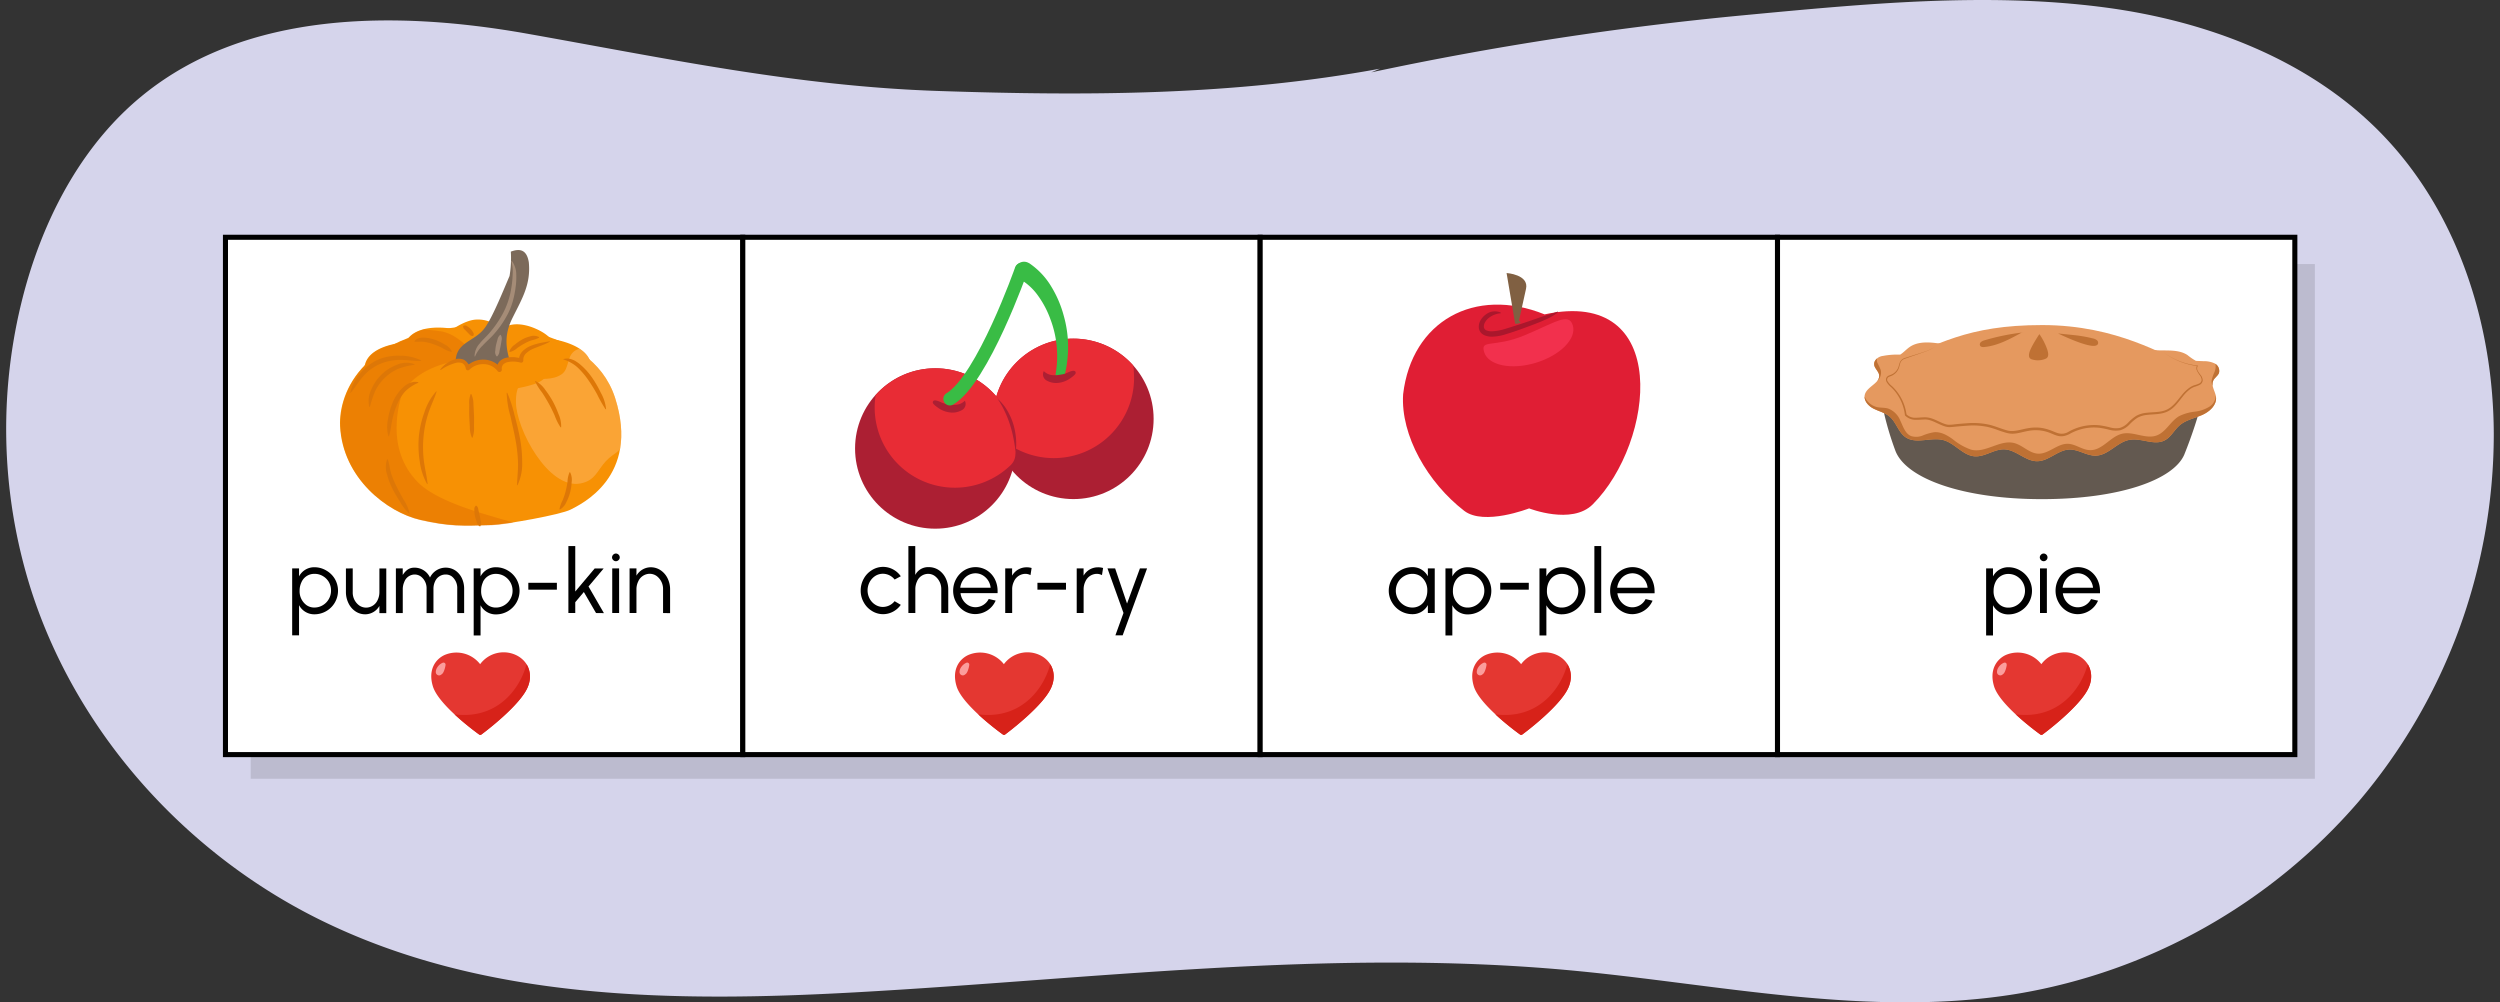 <svg xmlns="http://www.w3.org/2000/svg" xmlns:xlink="http://www.w3.org/1999/xlink" width="760" height="304.73" viewBox="0 0 760 304.73"><rect x="0" y="0" width="760" height="304.73" fill="#333333" stroke="none"/><defs><clipPath id="a"><path d="M187,121a25.52,25.52,0,0,0-7.8-11.72c-1.65-3.64-6.95-5.26-9.84-5.89-.82-.33-1.64-.64-2.47-.93a14.44,14.44,0,0,0-4.41-2.67c-3.07-1.27-6.65-1.72-8.95-.23-.72-.08-1.42-.15-2.08-.2a9.52,9.52,0,0,0-6.66-2.17c-2.34.1-5.06,1.61-6.32,2.38l-2,.25c-2.77-.34-9.16-.66-12.27,3a44.39,44.39,0,0,0-4.21,1.82c-3.86.79-8.22,2.64-9,6.46a25.27,25.27,0,0,0-7.51,18.52c.78,15.81,14.25,26.15,24.37,28.49,8.81,2,12.75,1.86,21.73,1.56,4.28-.14,21-3.12,24-4.68S194.67,145,187,121Z" fill="none"/></clipPath><clipPath id="b"><path d="M674.58,113.35a2.55,2.55,0,0,0-1.35-2.88,7.52,7.52,0,0,0-3.36-.67l-2.31-.1a16.88,16.88,0,0,1-2.58-1.77c-2.2-1.44-5-1.39-7.64-1.4s-5.5-.25-7.41-2.06l2,4.69-57.22-.72,1.62-4c-2.61.69-5.36.14-8-.17s-5.62-.32-7.82,1.24c-1,.69-1.86,1.69-2.86,2.3a23.08,23.08,0,0,0-5.23.39c-1.43.15-2.9,1.35-2.66,2.77.18,1.08,1.26,1.84,1.48,2.92.51,2.54-3.68,3.56-4.33,6.07-.46,1.75,1,3.43,2.63,4.26s3.46,1.22,4.85,2.37c2.06,1.72,2.69,4.8,4.9,6.32,3.27,2.23,7.82-.16,11.62.91,3.43,1,5.81,4.61,9.35,4.9,3.13.25,6-2.26,9.09-2.12,3.56.15,6.37,3.62,9.93,3.61s6.29-3.44,9.81-3.55c2.8-.09,5.35,2,8.15,1.85,3.76-.17,6.38-4.11,10.08-4.79s7.49,1.82,10.72.16c1.95-1,2.94-3.2,4.61-4.62,1.9-1.62,4.49-2.09,6.77-3.09s4.54-3,4.24-5.52c-.2-1.68-1.55-3.33-.86-4.87C673.14,114.86,674.23,114.33,674.58,113.35Z" fill="#e5995f"/></clipPath></defs><path d="M419.51,20.88c-44.61,8.21-89,8.29-134.18,6.78-43.22-1.44-82.71-9.91-125.19-17.44-40-7.09-85-6.94-116.57,18.6C25.75,43.22,14.29,64.34,8,86.36a161.72,161.72,0,0,0,1.52,93.19c14,43.44,47,80,87.89,100.13,49.59,24.43,107.27,25.05,162.47,22,72.13-4,144.42-13.33,216.36-6.8,45.71,4.15,91.73,14.69,137,7.23a175.21,175.21,0,0,0,103.66-58.29,172.76,172.76,0,0,0,41.21-111.48c0-33.37-10.77-67.59-34-91.56C702.2,18.16,671,6.35,639.73,2.24c-36-4.73-73.58-1-109.5,2.38A988.05,988.05,0,0,0,416.85,22" fill="#d5d4eb"/><rect x="76.21" y="80.27" width="627.51" height="156.47" opacity="0.12"/><rect x="68.54" y="72.13" width="157.27" height="157.27" fill="#fff" stroke="#000" stroke-miterlimit="10" stroke-width="1.54"/><rect x="225.81" y="72.13" width="157.27" height="157.27" fill="#fff" stroke="#000" stroke-miterlimit="10" stroke-width="1.54"/><rect x="383.09" y="72.13" width="157.27" height="157.27" fill="#fff" stroke="#000" stroke-miterlimit="10" stroke-width="1.54"/><rect x="540.36" y="72.13" width="157.27" height="157.27" fill="#fff" stroke="#000" stroke-miterlimit="10" stroke-width="1.54"/><path d="M88.82,172.79h2.09v2.43a5.21,5.21,0,0,1,4.7-2.78,7,7,0,0,1,3.58,1A7.2,7.2,0,0,1,101.8,176a7.17,7.17,0,0,1-6.19,10.75,5.2,5.2,0,0,1-4.7-2.79v9.19H88.82ZM91.64,177a6,6,0,0,0-.56,2.59A5.19,5.19,0,0,0,93.23,184a4.07,4.07,0,0,0,2.36.69A4.87,4.87,0,0,0,98.1,184a5.05,5.05,0,0,0,1.84-1.86,5,5,0,0,0,.69-2.58A5.08,5.08,0,0,0,100,177a5,5,0,0,0-1.83-1.86,4.86,4.86,0,0,0-2.53-.69A4.24,4.24,0,0,0,91.64,177Z"/><path d="M107.23,172.79V180a4.83,4.83,0,0,0,2,4.08,3.73,3.73,0,0,0,2.09.64,3.88,3.88,0,0,0,3.5-2.35,5.52,5.52,0,0,0,.52-2.37v-7.18h2.09v13.57h-2.09v-2.19a5,5,0,0,1-4.3,2.55,5.27,5.27,0,0,1-3-.91,6.14,6.14,0,0,1-2.09-2.44,7.68,7.68,0,0,1-.79-3.35v-7.23Z"/><path d="M122.43,172.79v2c1-1.5,2-2.22,3.54-2.22a5.17,5.17,0,0,1,4.75,3,5.32,5.32,0,0,1,7.69-2.15,5.92,5.92,0,0,1,2,2.35,7.55,7.55,0,0,1,.69,3.23v7.37H139V179a4.52,4.52,0,0,0-1.66-3.78,3.13,3.13,0,0,0-1.88-.57,3.49,3.49,0,0,0-3.22,2.15,5.17,5.17,0,0,0-.47,2.2v7.37h-2.09V179a4.47,4.47,0,0,0-1.78-3.77,3.25,3.25,0,0,0-1.92-.58,3.41,3.41,0,0,0-3.08,2.27,5.44,5.44,0,0,0-.46,2.24v7.21h-2.09V172.79Z"/><path d="M144,172.79h2.09v2.43a5.21,5.21,0,0,1,4.71-2.78,7,7,0,0,1,3.58,1,7.17,7.17,0,0,1,2.6,2.59,7.16,7.16,0,0,1-6.18,10.75,5.2,5.2,0,0,1-4.71-2.79v9.19H144Zm2.82,4.19a6.1,6.1,0,0,0-.55,2.59,5.18,5.18,0,0,0,2.14,4.44,4.1,4.1,0,0,0,2.36.69,4.84,4.84,0,0,0,2.51-.69,5.05,5.05,0,0,0,1.84-1.86,4.88,4.88,0,0,0,.7-2.58,5.08,5.08,0,0,0-.68-2.56,5.18,5.18,0,0,0-1.83-1.86,4.92,4.92,0,0,0-2.54-.69A4.26,4.26,0,0,0,146.78,177Z"/><path d="M169.29,177.17v2.09h-8.68v-2.09Z"/><path d="M181.19,186.36l-3.7-6.39-2.61,3.1v3.29h-2.09V166h2.09v13.82l5.9-7h2.73l-4.6,5.47,4.68,8.1Z"/><path d="M186.42,170.25a1.09,1.09,0,0,1-.36-.8,1.15,1.15,0,0,1,.36-.82,1.12,1.12,0,0,1,.81-.36,1.17,1.17,0,0,1,.83.36,1.13,1.13,0,0,1,.34.82,1.07,1.07,0,0,1-.34.8,1.17,1.17,0,0,1-.83.36A1.12,1.12,0,0,1,186.42,170.25Zm1.79,2.54v13.57h-2.09V172.79Z"/><path d="M201.57,186.36v-7.21a4.9,4.9,0,0,0-2-4.08,3.73,3.73,0,0,0-2.09-.64,3.86,3.86,0,0,0-3.47,2.35,5.38,5.38,0,0,0-.53,2.37v7.21h-2.09V172.79h2.09V175a5.06,5.06,0,0,1,4.29-2.55,5.32,5.32,0,0,1,3.06.91,6.26,6.26,0,0,1,2.11,2.44,7.62,7.62,0,0,1,.77,3.34v7.26Z"/><path d="M273.84,183.87a6.81,6.81,0,0,1-2.36,2.08,6.47,6.47,0,0,1-3.05.76,6.36,6.36,0,0,1-3.39-1,6.89,6.89,0,0,1-2.47-2.61,7.16,7.16,0,0,1-.92-3.57,7.27,7.27,0,0,1,.92-3.59,6.89,6.89,0,0,1,2.47-2.61,6.36,6.36,0,0,1,3.39-1,6.47,6.47,0,0,1,3.05.76,6.68,6.68,0,0,1,2.36,2.09l-1.87,1a4.58,4.58,0,0,0-3.54-1.76,4.32,4.32,0,0,0-2.38.69,5,5,0,0,0-1.69,1.86,5.37,5.37,0,0,0,0,5,4.84,4.84,0,0,0,1.71,1.85,4.25,4.25,0,0,0,2.35.69,4.61,4.61,0,0,0,3.54-1.75Z"/><path d="M286.15,186.36v-7.19a4.94,4.94,0,0,0-2-4.09,3.5,3.5,0,0,0-2-.63,3.67,3.67,0,0,0-3.39,2.33,5.53,5.53,0,0,0-.5,2.39v7.19h-2.11V166h2.09v8.79a4.36,4.36,0,0,1,4.09-2.38,5.36,5.36,0,0,1,3.05.9,6.24,6.24,0,0,1,2.1,2.44,7.82,7.82,0,0,1,.79,3.35v7.25Z"/><path d="M293.15,185.75a7,7,0,0,1-2.47-2.61,7.16,7.16,0,0,1-.92-3.57,7.27,7.27,0,0,1,.92-3.59,7,7,0,0,1,2.47-2.61,6.57,6.57,0,0,1,6.84,0A6.88,6.88,0,0,1,302.4,176a8,8,0,0,1,.87,3.75c0,.25,0,.44,0,.57H292a4.94,4.94,0,0,0,2.42,3.71,4.34,4.34,0,0,0,2.15.56,4.53,4.53,0,0,0,4-2.5l2.11.49a6.79,6.79,0,0,1-6.13,4.1A6.39,6.39,0,0,1,293.15,185.75Zm8-7.07a4.93,4.93,0,0,0-2.41-3.8,4.35,4.35,0,0,0-2.2-.6,4.56,4.56,0,0,0-3.84,2.17,5.09,5.09,0,0,0-.78,2.23Z"/><path d="M313.27,174.84a3.31,3.31,0,0,0-1.56-.39,3.83,3.83,0,0,0-3.48,2.34,5.26,5.26,0,0,0-.53,2.38v7.19h-2.11V172.8h2.09V175a5.06,5.06,0,0,1,4.32-2.54,5.15,5.15,0,0,1,1.61.21Z"/><path d="M324.06,177.17v2.09h-8.68v-2.09Z"/><path d="M335,174.84a3.37,3.37,0,0,0-1.56-.39,3.84,3.84,0,0,0-3.49,2.34,5.39,5.39,0,0,0-.53,2.38v7.19h-2.1V172.8h2.09V175a5,5,0,0,1,4.31-2.54,5.22,5.22,0,0,1,1.62.21Z"/><path d="M348.71,172.79l-7.42,20.35h-2.21l2.46-6.8-4.87-13.55H339l3.62,10.69,3.92-10.69Z"/><path d="M603.78,172.79h2.09v2.43a5.21,5.21,0,0,1,4.71-2.78,7,7,0,0,1,3.58,1,7.17,7.17,0,0,1,2.6,2.59,7.16,7.16,0,0,1-6.18,10.75,5.2,5.2,0,0,1-4.71-2.79v9.19h-2.09ZM606.6,177a6.1,6.1,0,0,0-.55,2.59,5.18,5.18,0,0,0,2.14,4.44,4.1,4.1,0,0,0,2.36.69,4.84,4.84,0,0,0,2.51-.69,5.05,5.05,0,0,0,1.84-1.86,5,5,0,0,0,.7-2.58,5.14,5.14,0,0,0-2.51-4.42,4.92,4.92,0,0,0-2.54-.69A4.26,4.26,0,0,0,606.6,177Z"/><path d="M620.46,170.25a1.09,1.09,0,0,1-.36-.8,1.15,1.15,0,0,1,.36-.82,1.12,1.12,0,0,1,.81-.36,1.17,1.17,0,0,1,.83.36,1.13,1.13,0,0,1,.34.82,1.07,1.07,0,0,1-.34.8,1.17,1.17,0,0,1-.83.36A1.12,1.12,0,0,1,620.46,170.25Zm1.79,2.54v13.57h-2.09V172.79Z"/><path d="M628.28,185.75a6.94,6.94,0,0,1-2.46-2.61,7.17,7.17,0,0,1-.93-3.57,7.28,7.28,0,0,1,.93-3.59,6.94,6.94,0,0,1,2.46-2.61,6.57,6.57,0,0,1,6.84,0,7,7,0,0,1,2.42,2.66,8.08,8.08,0,0,1,.86,3.75c0,.25,0,.44,0,.57H627.11a4.91,4.91,0,0,0,2.41,3.71,4.35,4.35,0,0,0,2.16.56,4.53,4.53,0,0,0,4-2.5l2.12.49a6.81,6.81,0,0,1-6.13,4.1A6.42,6.42,0,0,1,628.28,185.75Zm8-7.07a5,5,0,0,0-2.42-3.8,4.32,4.32,0,0,0-2.19-.6,4.54,4.54,0,0,0-3.84,2.17,5.1,5.1,0,0,0-.79,2.23Z"/><path d="M436.16,186.36h-2.09v-2.43a5.24,5.24,0,0,1-4.72,2.78,7.12,7.12,0,0,1-6.17-3.57,6.9,6.9,0,0,1-1-3.57,7,7,0,0,1,1-3.59,7.12,7.12,0,0,1,6.17-3.57,5.24,5.24,0,0,1,4.72,2.78v-2.4h2.09Zm-2.82-4.21a5.91,5.91,0,0,0,.56-2.58,5.18,5.18,0,0,0-2.15-4.45,4.32,4.32,0,0,0-2.37-.67,4.82,4.82,0,0,0-2.52.69A5.05,5.05,0,0,0,425,177a5.16,5.16,0,0,0-.67,2.57,5,5,0,0,0,.69,2.57,5.13,5.13,0,0,0,1.84,1.86,4.78,4.78,0,0,0,2.5.69A4.28,4.28,0,0,0,433.34,182.15Z"/><path d="M439.42,172.79h2.09v2.43a5.21,5.21,0,0,1,4.71-2.78,7,7,0,0,1,3.58,1,7.17,7.17,0,0,1,2.6,2.59,7.16,7.16,0,0,1-6.18,10.75,5.2,5.2,0,0,1-4.71-2.79v9.19h-2.09Zm2.82,4.19a6.1,6.1,0,0,0-.55,2.59,5.18,5.18,0,0,0,2.14,4.44,4.1,4.1,0,0,0,2.36.69,4.84,4.84,0,0,0,2.51-.69,5.05,5.05,0,0,0,1.84-1.86,5,5,0,0,0,.7-2.58,5.14,5.14,0,0,0-2.51-4.42,4.92,4.92,0,0,0-2.54-.69A4.26,4.26,0,0,0,442.24,177Z"/><path d="M464.75,177.17v2.09h-8.68v-2.09Z"/><path d="M468,172.79h2.09v2.43a5.21,5.21,0,0,1,4.71-2.78,7,7,0,0,1,3.58,1A7.17,7.17,0,0,1,481,176a7.16,7.16,0,0,1-6.18,10.75A5.2,5.2,0,0,1,470.1,184v9.19H468Zm2.82,4.19a6,6,0,0,0-.55,2.59,5.18,5.18,0,0,0,2.14,4.44,4.1,4.1,0,0,0,2.36.69,4.87,4.87,0,0,0,2.51-.69,5.05,5.05,0,0,0,1.84-1.86,5,5,0,0,0,.69-2.58,5.1,5.1,0,0,0-2.5-4.42,4.92,4.92,0,0,0-2.54-.69A4.26,4.26,0,0,0,470.83,177Z"/><path d="M484.69,166h2.08v20.33h-2.08Z"/><path d="M492.87,185.75a6.89,6.89,0,0,1-2.47-2.61,7.16,7.16,0,0,1-.92-3.57,7.27,7.27,0,0,1,.92-3.59,6.89,6.89,0,0,1,2.47-2.61,6.55,6.55,0,0,1,6.83,0,7,7,0,0,1,2.42,2.66,8.09,8.09,0,0,1,.87,3.75,4.38,4.38,0,0,1,0,.57H491.69a4.93,4.93,0,0,0,2.41,3.71,4.4,4.4,0,0,0,2.16.56,4.53,4.53,0,0,0,4-2.5l2.12.49a6.81,6.81,0,0,1-6.13,4.1A6.36,6.36,0,0,1,492.87,185.75Zm8-7.07a5,5,0,0,0-2.41-3.8,4.38,4.38,0,0,0-2.2-.6,4.54,4.54,0,0,0-3.84,2.17,5.23,5.23,0,0,0-.79,2.23Z"/><path d="M167.38,103s-1.17-1.69-4.94-3.25c-3.53-1.46-7.75-1.84-9.89.57a9.82,9.82,0,0,0-7.8-3.17c-3.16.14-7,2.84-7,2.84s-11.29-2.31-14.51,4.12c-4.78.32-13.47,2.45-12.37,9.37,6.47.06,12.71,1,19.28.82,8.4-.27,16.81-.15,25.21-.4,6.43-.19,13-.83,19.4-1.51,2.1-.22,4.32,2.58,4.74.76C181.43,104.7,167.38,103,167.38,103Z" fill="#f79104"/><path d="M144.61,99.1c-34.1,1.17-41.73,20.11-41.23,30.44.78,15.81,14.25,26.15,24.37,28.49,8.81,2,12.75,1.86,21.73,1.56,4.28-.14,21-3.12,24-4.68S194.67,145,187,121C179.47,97.54,144.61,99.1,144.61,99.1Z" fill="#f79104"/><g opacity="0.4"><g clip-path="url(#a)"><path d="M147.09,110.42c-7.49-3.11-23.22,2.3-25.36,10.93-2.43,9.77-1.17,18.4,5.07,25,6.89,7.27,25.18,11,34.69,14.13-2.66,2.61-11.9,1.74-15.7,1.89a86.77,86.77,0,0,1-23-1.66c-22.37-5.19-30.44-33.29-17.68-51.8,6.67-9.66,18-9.65,28.69-8.22C139.68,101.44,144.15,107.86,147.09,110.42Z" fill="#dc6702"/><path d="M187.41,116.09c-1.52-3.53-6.85-12.2-12.1-9.77-3.26,1.51-2,5.7-4.59,7.47-5.59,3.82-14-2.73-13.87,8.51.08,8.12,9.83,26.53,19.61,24.67,4.55-.87,5.11-4,7.76-6.82s4.31-2.23,5.55-6.32C191.94,126.65,187.92,119.31,187.41,116.09Z" fill="#ffc180"/></g></g><path d="M156.07,112.37c-3.51-7.8-1.92-12.44-.13-16,2.84-5.7,5.46-10,4.82-16.63-.62-3.86-2.73-4.28-5.47-3.24a32.65,32.65,0,0,1-.39,7.41c-1.53,3.51-5,12.25-7.4,15.6-3.23,4.6-9.15,4.24-9,10.94" fill="#7c6a5a"/><path d="M134.27,112.41c2-2,7.3-4.84,8.28-.44a6.42,6.42,0,0,1,9.61.43c-.32-3.5,4.26-3.52,6.64-2.76-.29-4,6.28-4.88,8.64-5.82,0,0,3.07,10.11-4.74,12.84s-23.8,3.52-26.53,1.17A5.53,5.53,0,0,1,134.27,112.41Z" fill="#f79104"/><path d="M133.82,112.35a8.64,8.64,0,0,1,1.88-1.84,8.55,8.55,0,0,1,2.41-1.22,4.07,4.07,0,0,1,2.93.08,3.59,3.59,0,0,1,1.74,2.46l-1.09-.3a7.12,7.12,0,0,1,5.41-2.2,6.7,6.7,0,0,1,5.24,2.65l-1.28.48a3.4,3.4,0,0,1,.74-2.52,4.06,4.06,0,0,1,2.23-1.21,8,8,0,0,1,2.32-.14,9.8,9.8,0,0,1,2.26.43l-.84.67a3.78,3.78,0,0,1,1.17-3,7.77,7.77,0,0,1,2.56-1.61,17.24,17.24,0,0,1,2.75-.81c.92-.2,1.85-.33,2.77-.52a.09.09,0,0,1,.1.07.08.08,0,0,1,0,.09,21.11,21.11,0,0,1-2.59,1.15c-.87.33-1.73.67-2.54,1a7.37,7.37,0,0,0-2.13,1.43,2.58,2.58,0,0,0-.77,2.06.64.64,0,0,1-.56.7.61.61,0,0,1-.24,0h0a8.08,8.08,0,0,0-3.87-.18,2.74,2.74,0,0,0-1.48.78,2,2,0,0,0-.39,1.48h0a.71.71,0,0,1-1.28.48,5.39,5.39,0,0,0-4.15-2.11,5.92,5.92,0,0,0-4.43,1.7.63.63,0,0,1-.9,0,.63.63,0,0,1-.19-.32,2.34,2.34,0,0,0-1-1.65,3.19,3.19,0,0,0-2.09-.09,14.39,14.39,0,0,0-4.46,2.1.08.08,0,0,1-.12,0A.08.08,0,0,1,133.82,112.35Z" fill="#dd7707"/><path d="M137.28,107a9.77,9.77,0,0,1-2.81-1.2,23.14,23.14,0,0,0-2.72-1.16,13.38,13.38,0,0,0-2.8-.71,7.22,7.22,0,0,0-1.39-.05c-.48,0-.92,0-1.5,0l-.08-.15a2.44,2.44,0,0,1,1.41-.94,5.49,5.49,0,0,1,1.66-.14,11.24,11.24,0,0,1,3.17.64,15.48,15.48,0,0,1,2.87,1.38,4.83,4.83,0,0,1,2.3,2.19Z" fill="#dd7707"/><path d="M143.77,102.15c-.68,0-.81-.28-1.07-.51l-.7-.71c-.22-.24-.45-.46-.68-.7a1.21,1.21,0,0,1-.52-1.06l.1-.14a1.12,1.12,0,0,1,1.2.2,4.75,4.75,0,0,1,.91.71,4.7,4.7,0,0,1,.7.91c.18.32.47.56.2,1.19Z" fill="#dd7707"/><path d="M154.84,106.84a4.2,4.2,0,0,1,1.65-2.06,15.2,15.2,0,0,1,2.16-1.52,9.44,9.44,0,0,1,2.53-1,3.29,3.29,0,0,1,2.7.23v.17a9.93,9.93,0,0,1-2.36.82,11.72,11.72,0,0,0-2.17,1c-.71.38-1.39.83-2.08,1.29A4.92,4.92,0,0,1,155,107Z" fill="#dd7707"/><path d="M154.2,119.38a39.78,39.78,0,0,1,2.21,6.81c.63,2.3,1.2,4.63,1.65,7a38.73,38.73,0,0,1,.68,7.22,15.22,15.22,0,0,1-1.42,7.1l-.17,0c.11-2.42.39-4.7.32-7.05a44.45,44.45,0,0,0-.81-7c-.41-2.32-1-4.63-1.49-6.95a28.08,28.08,0,0,1-1.14-7.09Z" fill="#dd7707"/><path d="M132.73,119.05c-.76,2.37-1.85,4.47-2.57,6.76a32.62,32.62,0,0,0-1.41,7,34.09,34.09,0,0,0,.09,7.14c.28,2.38.89,4.68,1.16,7.14l-.16.06a18.77,18.77,0,0,1-2.25-7,30.87,30.87,0,0,1-.26-7.44A29.59,29.59,0,0,1,129,125.4a17.36,17.36,0,0,1,3.63-6.44Z" fill="#dd7707"/><path d="M143.28,119.78a7.71,7.71,0,0,1,.65,3.32c.08,1.1.12,2.2.17,3.31s0,2.21,0,3.31a8,8,0,0,1-.45,3.33h-.18a7.93,7.93,0,0,1-.64-3.31c-.09-1.11-.13-2.21-.18-3.32s0-2.22,0-3.32a7.34,7.34,0,0,1,.45-3.32Z" fill="#dd7707"/><path d="M162.76,115.82a8.1,8.1,0,0,1,3.07,2.79,27.87,27.87,0,0,1,2.26,3.47,29.53,29.53,0,0,1,1.69,3.77,8.9,8.9,0,0,1,.81,4.06l-.17,0a16.34,16.34,0,0,1-1.81-3.62c-.55-1.21-1.12-2.41-1.77-3.57s-1.32-2.29-2.05-3.4a17.26,17.26,0,0,1-2.15-3.42Z" fill="#dd7707"/><path d="M171.28,109.16a4.34,4.34,0,0,1,1.39-.16,4.52,4.52,0,0,1,1.37.34,5.35,5.35,0,0,1,1.23.65,8.32,8.32,0,0,1,1.11.81,20.35,20.35,0,0,1,3.61,4,34.09,34.09,0,0,1,2.66,4.6,12.52,12.52,0,0,1,1.6,5l-.17,0a39.11,39.11,0,0,1-2.55-4.52,49.58,49.58,0,0,0-2.7-4.36,23.33,23.33,0,0,0-3.28-3.84,10.11,10.11,0,0,0-2-1.42,9.14,9.14,0,0,0-1.08-.55c-.37-.19-.77-.26-1.2-.46Z" fill="#dd7707"/><path d="M173.32,143.59a5,5,0,0,1,.46,3,15.18,15.18,0,0,1-.45,3.06,13.81,13.81,0,0,1-1.12,2.9,4.78,4.78,0,0,1-2,2.36l-.14-.1a10.33,10.33,0,0,1,1-2.79,18.92,18.92,0,0,0,.89-2.73,24.25,24.25,0,0,0,.56-2.82,7.91,7.91,0,0,1,.64-2.93Z" fill="#dd7707"/><path d="M126,110.9a23.27,23.27,0,0,0-4.9,1.2,13.57,13.57,0,0,0-4.11,2.76,14.29,14.29,0,0,0-2.93,4,35.53,35.53,0,0,0-1.62,4.83h-.18a8,8,0,0,1,.65-5.35,13.8,13.8,0,0,1,3.09-4.5,13.4,13.4,0,0,1,4.63-2.93,7.05,7.05,0,0,1,5.39-.19Z" fill="#dd7707"/><path d="M128,109.72c-2.24.07-4.32-.35-6.44-.3a15.43,15.43,0,0,0-6.07,1.24,14.5,14.5,0,0,0-5,3.65c-1.42,1.57-2.46,3.4-3.87,5.12l-.16-.07a13.65,13.65,0,0,1,3.07-5.88,14.76,14.76,0,0,1,5.37-4.13,15.58,15.58,0,0,1,6.65-1.21,14.41,14.41,0,0,1,6.47,1.41Z" fill="#dd7707"/><path d="M127.2,116.36a12.28,12.28,0,0,0-4,2.61A13.68,13.68,0,0,0,120.7,123a24.29,24.29,0,0,0-1.45,4.69c-.34,1.63-.46,3.25-1,4.93h-.17a10.65,10.65,0,0,1-.13-5.17,21.66,21.66,0,0,1,1.39-5,13.55,13.55,0,0,1,2.91-4.41,12.4,12.4,0,0,1,1-.88,9.84,9.84,0,0,1,1.18-.69,8.83,8.83,0,0,1,1.31-.37,6.69,6.69,0,0,1,1.35.06Z" fill="#dd7707"/><path d="M117.91,139.69c.49,1.5.59,2.88,1,4.27a28,28,0,0,0,1.67,4c.64,1.32,1.38,2.6,2.1,3.91a12.75,12.75,0,0,1,1.82,4.14l-.15.09a15,15,0,0,1-2.75-3.58,44.62,44.62,0,0,1-2.29-3.92,21.22,21.22,0,0,1-1.63-4.32,7.1,7.1,0,0,1,0-4.62Z" fill="#dd7707"/><path d="M144.84,153.74c.57.52.51,1,.64,1.51l.34,1.49c.1.5.22,1,.3,1.54A2.09,2.09,0,0,1,146,160l-.17,0a2.09,2.09,0,0,1-.94-1.4,13.24,13.24,0,0,1-.47-1.55,10,10,0,0,1-.22-1.64c0-.56-.14-1.14.45-1.68Z" fill="#dd7707"/><path d="M144.27,108.33a5.86,5.86,0,0,1,1.55-3.9c.88-1.1,1.91-2,2.79-3a32.4,32.4,0,0,0,4.48-6.54,24.71,24.71,0,0,0,2.38-7.53,29.17,29.17,0,0,0,.38-4,12.07,12.07,0,0,0-.38-3.91h0a.09.09,0,0,1,.06-.11.08.08,0,0,1,.09,0,6.92,6.92,0,0,1,1.32,4,21.38,21.38,0,0,1-.22,4.16,30.42,30.42,0,0,1-.83,4.08,20.78,20.78,0,0,1-1.53,3.9,30.2,30.2,0,0,1-4.82,6.77c-1,1-2,1.9-2.87,2.86a9.36,9.36,0,0,0-2.22,3.19.11.11,0,0,1-.11.06A.13.13,0,0,1,144.27,108.33Z" fill="#a58c77"/><path d="M151,108.34a1.92,1.92,0,0,1-.43-1.73,11.83,11.83,0,0,1,.22-1.69c.13-.54.27-1.07.43-1.59a2.39,2.39,0,0,1,.82-1.51.12.12,0,0,1,.17,0h0a2.13,2.13,0,0,1,.25,1.74c-.07.55-.18,1.09-.27,1.63l-.35,1.56a2.38,2.38,0,0,1-.67,1.56A.14.14,0,0,1,151,108.34Z" fill="#a58c77"/><path d="M464.85,154.55s-13.71,5.37-19.73.74c-11-8.48-19.38-22.84-18.57-35.44,2.61-22.19,21.74-32.88,43-24.28,38.77-8.38,33.57,38.83,14.63,57.77C477.83,159.66,464.85,154.55,464.85,154.55Z" fill="#e01e34"/><path d="M466.87,110.29c7.44-2.25,12.48-7.34,11.26-11.37s-5.27-.91-14.63,3-13.54,1.09-12.32,5.12S459.43,112.55,466.87,110.29Z" fill="#f2304d"/><path d="M460.6,98.42,458,83s6.89.45,5.91,4.81-2.14,9.66-2.14,9.66S463.26,98.46,460.6,98.42Z" fill="#806042"/><path d="M456.21,95.24a6.72,6.72,0,0,0-3.58,1.38A4.4,4.4,0,0,0,451.44,98a2.4,2.4,0,0,0-.33,1.53,1.29,1.29,0,0,0,.84.94,4.3,4.3,0,0,0,1.73.24,16,16,0,0,0,3.93-.74c2.66-.81,5.35-1.68,8-2.6,1.33-.45,2.64-.94,4-1.37l4-1.28.1.17A16.88,16.88,0,0,1,470,97.08c-1.28.61-2.61,1.12-3.93,1.62-2.65,1-5.3,2-8,2.81a15.4,15.4,0,0,1-4.36.84,5.82,5.82,0,0,1-2.41-.42,3.09,3.09,0,0,1-1.14-.83,2.84,2.84,0,0,1-.59-1.34,3.91,3.91,0,0,1,.6-2.52,5.57,5.57,0,0,1,1.65-1.73,4.42,4.42,0,0,1,4.43-.47Z" fill="#aa172c"/><path d="M664,138.25c-3.27,7.51-19.4,13.49-43.3,13.49s-41.33-6.22-44.53-14.78a93.67,93.67,0,0,1-4.39-16.07s41.18-.59,48.92-.59h49.16A136.94,136.94,0,0,1,664,138.25Z" fill="#635950"/><path d="M670.26,118c0,9.94-22.18,18-49.55,18s-49.55-8.06-49.55-18c0-2.34,3.46-7.5,3.46-7.5,14.62-5.61,23-11.68,46.21-11.68S658,108.47,664,110.16,670.26,114.63,670.26,118Z" fill="#e5995f"/><path d="M674.58,113.35a2.55,2.55,0,0,0-1.35-2.88,7.52,7.52,0,0,0-3.36-.67l-2.31-.1a16.88,16.88,0,0,1-2.58-1.77c-2.2-1.44-5-1.39-7.64-1.4s-5.5-.25-7.41-2.06l2,4.69-57.22-.72,1.62-4c-2.61.69-5.36.14-8-.17s-5.62-.32-7.82,1.24c-1,.69-1.86,1.69-2.86,2.3a23.08,23.08,0,0,0-5.23.39c-1.43.15-2.9,1.35-2.66,2.77.18,1.08,1.26,1.84,1.48,2.92.51,2.54-3.68,3.56-4.33,6.07-.46,1.75,1,3.43,2.63,4.26s3.46,1.22,4.85,2.37c2.06,1.72,2.69,4.8,4.9,6.32,3.27,2.23,7.82-.16,11.62.91,3.43,1,5.81,4.61,9.35,4.9,3.13.25,6-2.26,9.09-2.12,3.56.15,6.37,3.62,9.93,3.61s6.29-3.44,9.81-3.55c2.8-.09,5.35,2,8.15,1.85,3.76-.17,6.38-4.11,10.08-4.79s7.49,1.82,10.72.16c1.95-1,2.94-3.2,4.61-4.62,1.9-1.62,4.49-2.09,6.77-3.09s4.54-3,4.24-5.52c-.2-1.68-1.55-3.33-.86-4.87C673.14,114.86,674.23,114.33,674.58,113.35Z" fill="#e5995f"/><g clip-path="url(#b)"><path d="M673.42,119.19a3.94,3.94,0,0,1-1.6,4.34,10.65,10.65,0,0,1-4.65,1.62,14.08,14.08,0,0,0-4.75,1.38c-2.62,1.55-4,4.88-6.88,5.88-3.3,1.14-6.94-1.32-10.35-.57-3.62.81-6,5.06-9.76,5-2.38,0-4.44-1.88-6.82-1.93-3.23-.06-5.87,3.19-9.1,3-2.66-.16-4.65-2.6-7.25-3.24-4.36-1.07-8.78,3.24-13.11,2a17.72,17.72,0,0,1-5.42-3.08c-1.68-1.23-3.63-2.36-5.7-2.2a15.09,15.09,0,0,0-3.51,1,5.15,5.15,0,0,1-3.58.16c-1.81-.76-2.43-3-3.27-4.73A6.43,6.43,0,0,0,574,124.2c-1.07-.32-2.22-.2-3.32-.43a5.52,5.52,0,0,1-4.21-4.45s-3.83,2.45-4.12,3.61,12.39,34.45,12.39,34.45l90.69-8s16.84-3.39,16.94-4.45-1.84-19.84-1.84-19.84l-7.07-5.87h0" fill="#bf7134"/><path d="M570.72,115.78a3.35,3.35,0,0,0,1-3.37,21.75,21.75,0,0,0-.94-2,2.11,2.11,0,0,1,.14-2.11,2.87,2.87,0,0,0-2.61,1.85,5.47,5.47,0,0,0-.1,3.35,3.53,3.53,0,0,0,.47,1.19,1.59,1.59,0,0,0,1,.7" fill="#bf7134"/><path d="M673,117.75a2.56,2.56,0,0,1-.62-2.25,11.54,11.54,0,0,1,.78-2.3,4.37,4.37,0,0,0,.36-2.38,1.76,1.76,0,0,1-.07-.6.43.43,0,0,1,.38-.42.54.54,0,0,1,.32.13,4,4,0,0,1-1.36,7.16" fill="#bf7134"/></g><path d="M588.4,105.32a13.35,13.35,0,0,1-3.54,1.72c-1.23.46-2.48.88-3.73,1.3l-1.86.65a2.29,2.29,0,0,0-1.46,1.09c-.27.57-.32,1.24-.58,1.88a4.17,4.17,0,0,1-1.19,1.65,4.58,4.58,0,0,1-.86.57c-.32.15-.64.24-.91.38a.91.91,0,0,0-.43,1.36,5.49,5.49,0,0,0,1.25,1.41,12.69,12.69,0,0,1,1.38,1.46,14.45,14.45,0,0,1,3.12,7.31l-.08-.18A3.8,3.8,0,0,0,582.2,127c1,0,2.07-.16,3.2-.14,2.33.1,4.14,1.55,6.08,2.1a3.63,3.63,0,0,0,1.46.15c.52,0,1-.09,1.58-.15,1.06-.1,2.13-.21,3.2-.27a23.14,23.14,0,0,1,6.48.31c2.14.42,4.13,1.38,6.11,1.88s4-.34,6.14-.69a13.37,13.37,0,0,1,3.29-.2,12.26,12.26,0,0,1,3.22.69c1.06.34,2,.87,3,1.08a3.84,3.84,0,0,0,2.82-.47,15.75,15.75,0,0,1,9.46-2,26.14,26.14,0,0,1,3.17.63,6.69,6.69,0,0,0,3,.17,5.72,5.72,0,0,0,2.52-1.58,13.36,13.36,0,0,1,2.51-2.11,8.24,8.24,0,0,1,3.18-.92c2.14-.25,4.32-.08,6.19-1s3.09-2.72,4.45-4.36a11.68,11.68,0,0,1,2.34-2.26,6.18,6.18,0,0,1,1.47-.75,9.74,9.74,0,0,0,1.47-.52,1.28,1.28,0,0,0,.76-1.1,2.66,2.66,0,0,0-.53-1.37,7.93,7.93,0,0,1-.86-1.37,1.75,1.75,0,0,1,0-1.66l.1.19a21.32,21.32,0,0,1-10.21-4.12A21.34,21.34,0,0,0,668,111.12l.21,0-.11.17a1.48,1.48,0,0,0,0,1.41A8,8,0,0,0,669,114a2.89,2.89,0,0,1,.62,1.56,1.66,1.66,0,0,1-.93,1.44,8.91,8.91,0,0,1-1.52.58,5.87,5.87,0,0,0-1.36.71,11.51,11.51,0,0,0-2.21,2.2c-1.32,1.63-2.54,3.54-4.58,4.56s-4.31.82-6.36,1.09a7.49,7.49,0,0,0-2.91.88,13.39,13.39,0,0,0-2.36,2,6.5,6.5,0,0,1-2.84,1.78,7.63,7.63,0,0,1-3.34-.15,25,25,0,0,0-3.1-.61,14.7,14.7,0,0,0-3.11,0,15.39,15.39,0,0,0-5.91,1.92,6.2,6.2,0,0,1-1.6.58,4.29,4.29,0,0,1-1.75,0c-1.12-.25-2.08-.79-3-1.1a11.82,11.82,0,0,0-6.1-.45c-1,.17-2.05.46-3.12.67a9.92,9.92,0,0,1-1.66.19,7.22,7.22,0,0,1-1.68-.2,31.73,31.73,0,0,1-3.08-1,23.64,23.64,0,0,0-3-.89,22.2,22.2,0,0,0-6.26-.33c-1.06.06-2.12.16-3.18.26-.53.05-1.06.11-1.6.14a4.52,4.52,0,0,1-1.71-.18c-2.13-.64-3.88-2-5.91-2.13-1,0-2.09.14-3.19.1a4.46,4.46,0,0,1-3.09-1.29l-.07-.08v-.1a14,14,0,0,0-2.92-7.06,12.69,12.69,0,0,0-1.31-1.43,5.74,5.74,0,0,1-1.33-1.55,1.44,1.44,0,0,1-.13-1.12,1.41,1.41,0,0,1,.77-.8c.32-.15.64-.24.92-.37a3.7,3.7,0,0,0,.8-.5,3.87,3.87,0,0,0,1.13-1.49c.25-.58.32-1.25.63-1.88a2.5,2.5,0,0,1,1.63-1.18l1.88-.61c1.25-.39,2.51-.78,3.75-1.21A13.47,13.47,0,0,0,588.4,105.32Z" fill="#bf7134"/><path d="M615.09,101.05a69,69,0,0,0-11.93,2.44,2.51,2.51,0,0,0-1,.54.94.94,0,0,0-.2,1.09c.25.39.82.41,1.28.37,4-.38,7.72-2.38,11.27-4.34" fill="#bf7134"/><path d="M636.23,102.88a2.89,2.89,0,0,1,1.17.49,1.06,1.06,0,0,1,.4,1.12c-.23.61-1,.7-1.69.65-3.32-.25-10.46-3.77-10.46-3.77l5.19.54A41.14,41.14,0,0,1,636.23,102.88Z" fill="#bf7134"/><path d="M616.91,107.25c-.13.54-.22,1.31.25,1.72a1.58,1.58,0,0,0,.62.31A6,6,0,0,0,622,109c1-.55.63-1.87.37-2.74a19.43,19.43,0,0,0-2.4-4.69S617.31,105.53,616.91,107.25Z" fill="#bf7134"/><circle cx="326.32" cy="127.34" r="24.38" fill="#ac1f33"/><path d="M344.69,112.7c-.05-.55-.13-1.09-.21-1.63A24.39,24.39,0,0,0,302,129.53c.05.55.12,1.09.21,1.63a24.39,24.39,0,0,0,42.45-18.46Z" fill="#e82c35"/><path d="M312.86,80a22.52,22.52,0,0,1,6.78,7.2,33.48,33.48,0,0,1,3.7,8.64,35.07,35.07,0,0,1,.29,18.3,1.38,1.38,0,0,1-2.69-.61v0a31.6,31.6,0,0,0-1.58-16.4,29,29,0,0,0-3.77-7.2,17.43,17.43,0,0,0-5.57-5.1h0a2.79,2.79,0,1,1,2.65-4.91Z" fill="#39bc45"/><path d="M317.32,112.82a4.21,4.21,0,0,0,2.49,1.21,8.23,8.23,0,0,0,2.48-.13,7.07,7.07,0,0,0,2-.51c.43-.19,2.28-1.14,2.63-.38.44.6-.7,1.38-1.64,2.06a7.74,7.74,0,0,1-3.31,1.29,5.78,5.78,0,0,1-3.77-.67A2.12,2.12,0,0,1,317.32,112.82Z" fill="#ac1f33"/><circle cx="284.32" cy="136.34" r="24.38" fill="#ac1f33"/><path d="M266,121.7c.05-.55.12-1.09.21-1.63a24.38,24.38,0,0,1,42.44,18.46h0a4.61,4.61,0,0,1-1.4,2.86A24.38,24.38,0,0,1,266,121.7Z" fill="#e82c35"/><path d="M293.32,121.82a4.27,4.27,0,0,1-2.49,1.21,8.22,8.22,0,0,1-2.48-.13,7,7,0,0,1-2.05-.51c-.43-.19-2.29-1.14-2.64-.38-.44.6.7,1.38,1.65,2.06a7.7,7.7,0,0,0,3.3,1.29,5.82,5.82,0,0,0,3.78-.67A2.13,2.13,0,0,0,293.32,121.82Z" fill="#ac1f33"/><path d="M310.49,81.92s-11.72,33.34-21.72,39.34" fill="none" stroke="#39bc45" stroke-linecap="round" stroke-miterlimit="10" stroke-width="4"/><path d="M303.29,121.31a12.9,12.9,0,0,1,2.84,3.35,19.54,19.54,0,0,1,1.83,4,21.37,21.37,0,0,1,.88,4.32,20,20,0,0,1,.09,2.19c0,.73-.07,1.46-.16,2.18-.22-1.44-.42-2.86-.71-4.26A36,36,0,0,0,307,129a31.08,31.08,0,0,0-1.57-3.94A23.91,23.91,0,0,0,303.29,121.31Z" fill="#ac1f33"/><path d="M135.06,199.16a9.12,9.12,0,0,1,10.9,2.75,8.87,8.87,0,0,1,10.88-2.78c2.77,1.28,5.41,4.49,3.75,9.33-2,5.72-13.76,14.47-14.26,14.84a.56.56,0,0,1-.65,0c-.5-.36-12.27-8.81-14.07-14.61C130.05,203.64,132.37,200.45,135.06,199.16Z" fill="#e43731"/><path d="M135.45,202.16a8.26,8.26,0,0,1-.37,1.52,5.35,5.35,0,0,1-.27.64,1.71,1.71,0,0,1-.39.54l-.32.25a1,1,0,0,1-1.41-.18,1,1,0,0,1-.21-.65,2.46,2.46,0,0,1,.21-.95,3.32,3.32,0,0,1,.47-.76,3.64,3.64,0,0,1,1.43-1.1.63.63,0,0,1,.86.65Z" fill="#fb9d9c"/><path d="M135.06,199.16a9.12,9.12,0,0,1,10.9,2.75,8.87,8.87,0,0,1,10.88-2.78c2.77,1.28,5.41,4.49,3.75,9.33-2,5.72-13.76,14.47-14.26,14.84a.56.56,0,0,1-.65,0c-.5-.36-12.27-8.81-14.07-14.61C130.05,203.64,132.37,200.45,135.06,199.16Z" fill="none"/><path d="M160.59,208.46a7.36,7.36,0,0,0-.48-6.46,3,3,0,0,0-.15.26c-2,7.28-8.88,16.54-21.79,14.9a83.18,83.18,0,0,0,7.51,6.14.56.56,0,0,0,.65,0C146.83,222.93,158.61,214.18,160.59,208.46Z" fill="#d72219"/><path d="M294.27,199.16a9.13,9.13,0,0,1,10.91,2.75,8.87,8.87,0,0,1,10.88-2.78c2.76,1.28,5.4,4.49,3.74,9.33-2,5.72-13.76,14.47-14.26,14.84a.56.56,0,0,1-.65,0c-.5-.36-12.27-8.81-14.07-14.61C289.26,203.64,291.58,200.45,294.27,199.16Z" fill="#e43731"/><path d="M294.66,202.16a7.52,7.52,0,0,1-.37,1.52,4.1,4.1,0,0,1-.27.64,1.71,1.71,0,0,1-.39.54l-.32.25a1,1,0,0,1-1.61-.83,2.47,2.47,0,0,1,.2-.95,3.71,3.71,0,0,1,.47-.76,3.64,3.64,0,0,1,1.43-1.1.63.63,0,0,1,.86.65Z" fill="#fb9d9c"/><path d="M294.27,199.16a9.13,9.13,0,0,1,10.91,2.75,8.87,8.87,0,0,1,10.88-2.78c2.76,1.28,5.4,4.49,3.74,9.33-2,5.72-13.76,14.47-14.26,14.84a.56.56,0,0,1-.65,0c-.5-.36-12.27-8.81-14.07-14.61C289.26,203.64,291.58,200.45,294.27,199.16Z" fill="none"/><path d="M319.8,208.46a7.36,7.36,0,0,0-.47-6.46,1.64,1.64,0,0,0-.16.26c-2,7.28-8.88,16.54-21.79,14.9a83.18,83.18,0,0,0,7.51,6.14.56.56,0,0,0,.65,0C306,222.93,317.82,214.18,319.8,208.46Z" fill="#d72219"/><path d="M451.51,199.16a9.13,9.13,0,0,1,10.91,2.75,8.87,8.87,0,0,1,10.88-2.78c2.76,1.28,5.4,4.49,3.74,9.33-2,5.72-13.76,14.47-14.26,14.84a.56.56,0,0,1-.65,0c-.5-.36-12.27-8.81-14.07-14.61C446.5,203.64,448.82,200.45,451.51,199.16Z" fill="#e43731"/><path d="M451.9,202.16a8.26,8.26,0,0,1-.37,1.52,5.35,5.35,0,0,1-.27.64,1.71,1.71,0,0,1-.39.54l-.32.25a1,1,0,0,1-1.4-.18.94.94,0,0,1-.21-.65,2.47,2.47,0,0,1,.2-.95,3.71,3.71,0,0,1,.47-.76,3.64,3.64,0,0,1,1.43-1.1.63.63,0,0,1,.86.65Z" fill="#fb9d9c"/><path d="M451.51,199.16a9.13,9.13,0,0,1,10.91,2.75,8.87,8.87,0,0,1,10.88-2.78c2.76,1.28,5.4,4.49,3.74,9.33-2,5.72-13.76,14.47-14.26,14.84a.56.56,0,0,1-.65,0c-.5-.36-12.27-8.81-14.07-14.61C446.5,203.64,448.82,200.45,451.51,199.16Z" fill="none"/><path d="M477,208.46a7.33,7.33,0,0,0-.48-6.46,3,3,0,0,0-.15.26c-2,7.28-8.88,16.54-21.79,14.9a83.18,83.18,0,0,0,7.51,6.14.56.56,0,0,0,.65,0C463.28,222.93,475.06,214.18,477,208.46Z" fill="#d72219"/><path d="M609.66,199.16a9.13,9.13,0,0,1,10.91,2.75,8.87,8.87,0,0,1,10.88-2.78c2.76,1.28,5.41,4.49,3.74,9.33-2,5.72-13.76,14.47-14.26,14.84a.56.56,0,0,1-.65,0c-.5-.36-12.27-8.81-14.07-14.61C604.65,203.64,607,200.45,609.66,199.16Z" fill="#e43731"/><path d="M610.05,202.16a7.52,7.52,0,0,1-.37,1.52,4.1,4.1,0,0,1-.27.64,1.71,1.71,0,0,1-.39.54l-.32.25a1,1,0,0,1-1.61-.83,2.47,2.47,0,0,1,.2-.95,3.71,3.71,0,0,1,.47-.76,3.61,3.61,0,0,1,1.44-1.1.61.61,0,0,1,.81.35.52.52,0,0,1,0,.3Z" fill="#fb9d9c"/><path d="M609.66,199.16a9.13,9.13,0,0,1,10.91,2.75,8.87,8.87,0,0,1,10.88-2.78c2.76,1.28,5.41,4.49,3.74,9.33-2,5.72-13.76,14.47-14.26,14.84a.56.56,0,0,1-.65,0c-.5-.36-12.27-8.81-14.07-14.61C604.65,203.64,607,200.45,609.66,199.16Z" fill="none"/><path d="M635.19,208.46a7.36,7.36,0,0,0-.47-6.46,1.64,1.64,0,0,0-.16.26c-2,7.28-8.88,16.54-21.78,14.9a83.77,83.77,0,0,0,7.5,6.14.56.56,0,0,0,.65,0C621.43,222.93,633.22,214.18,635.19,208.46Z" fill="#d72219"/></svg>